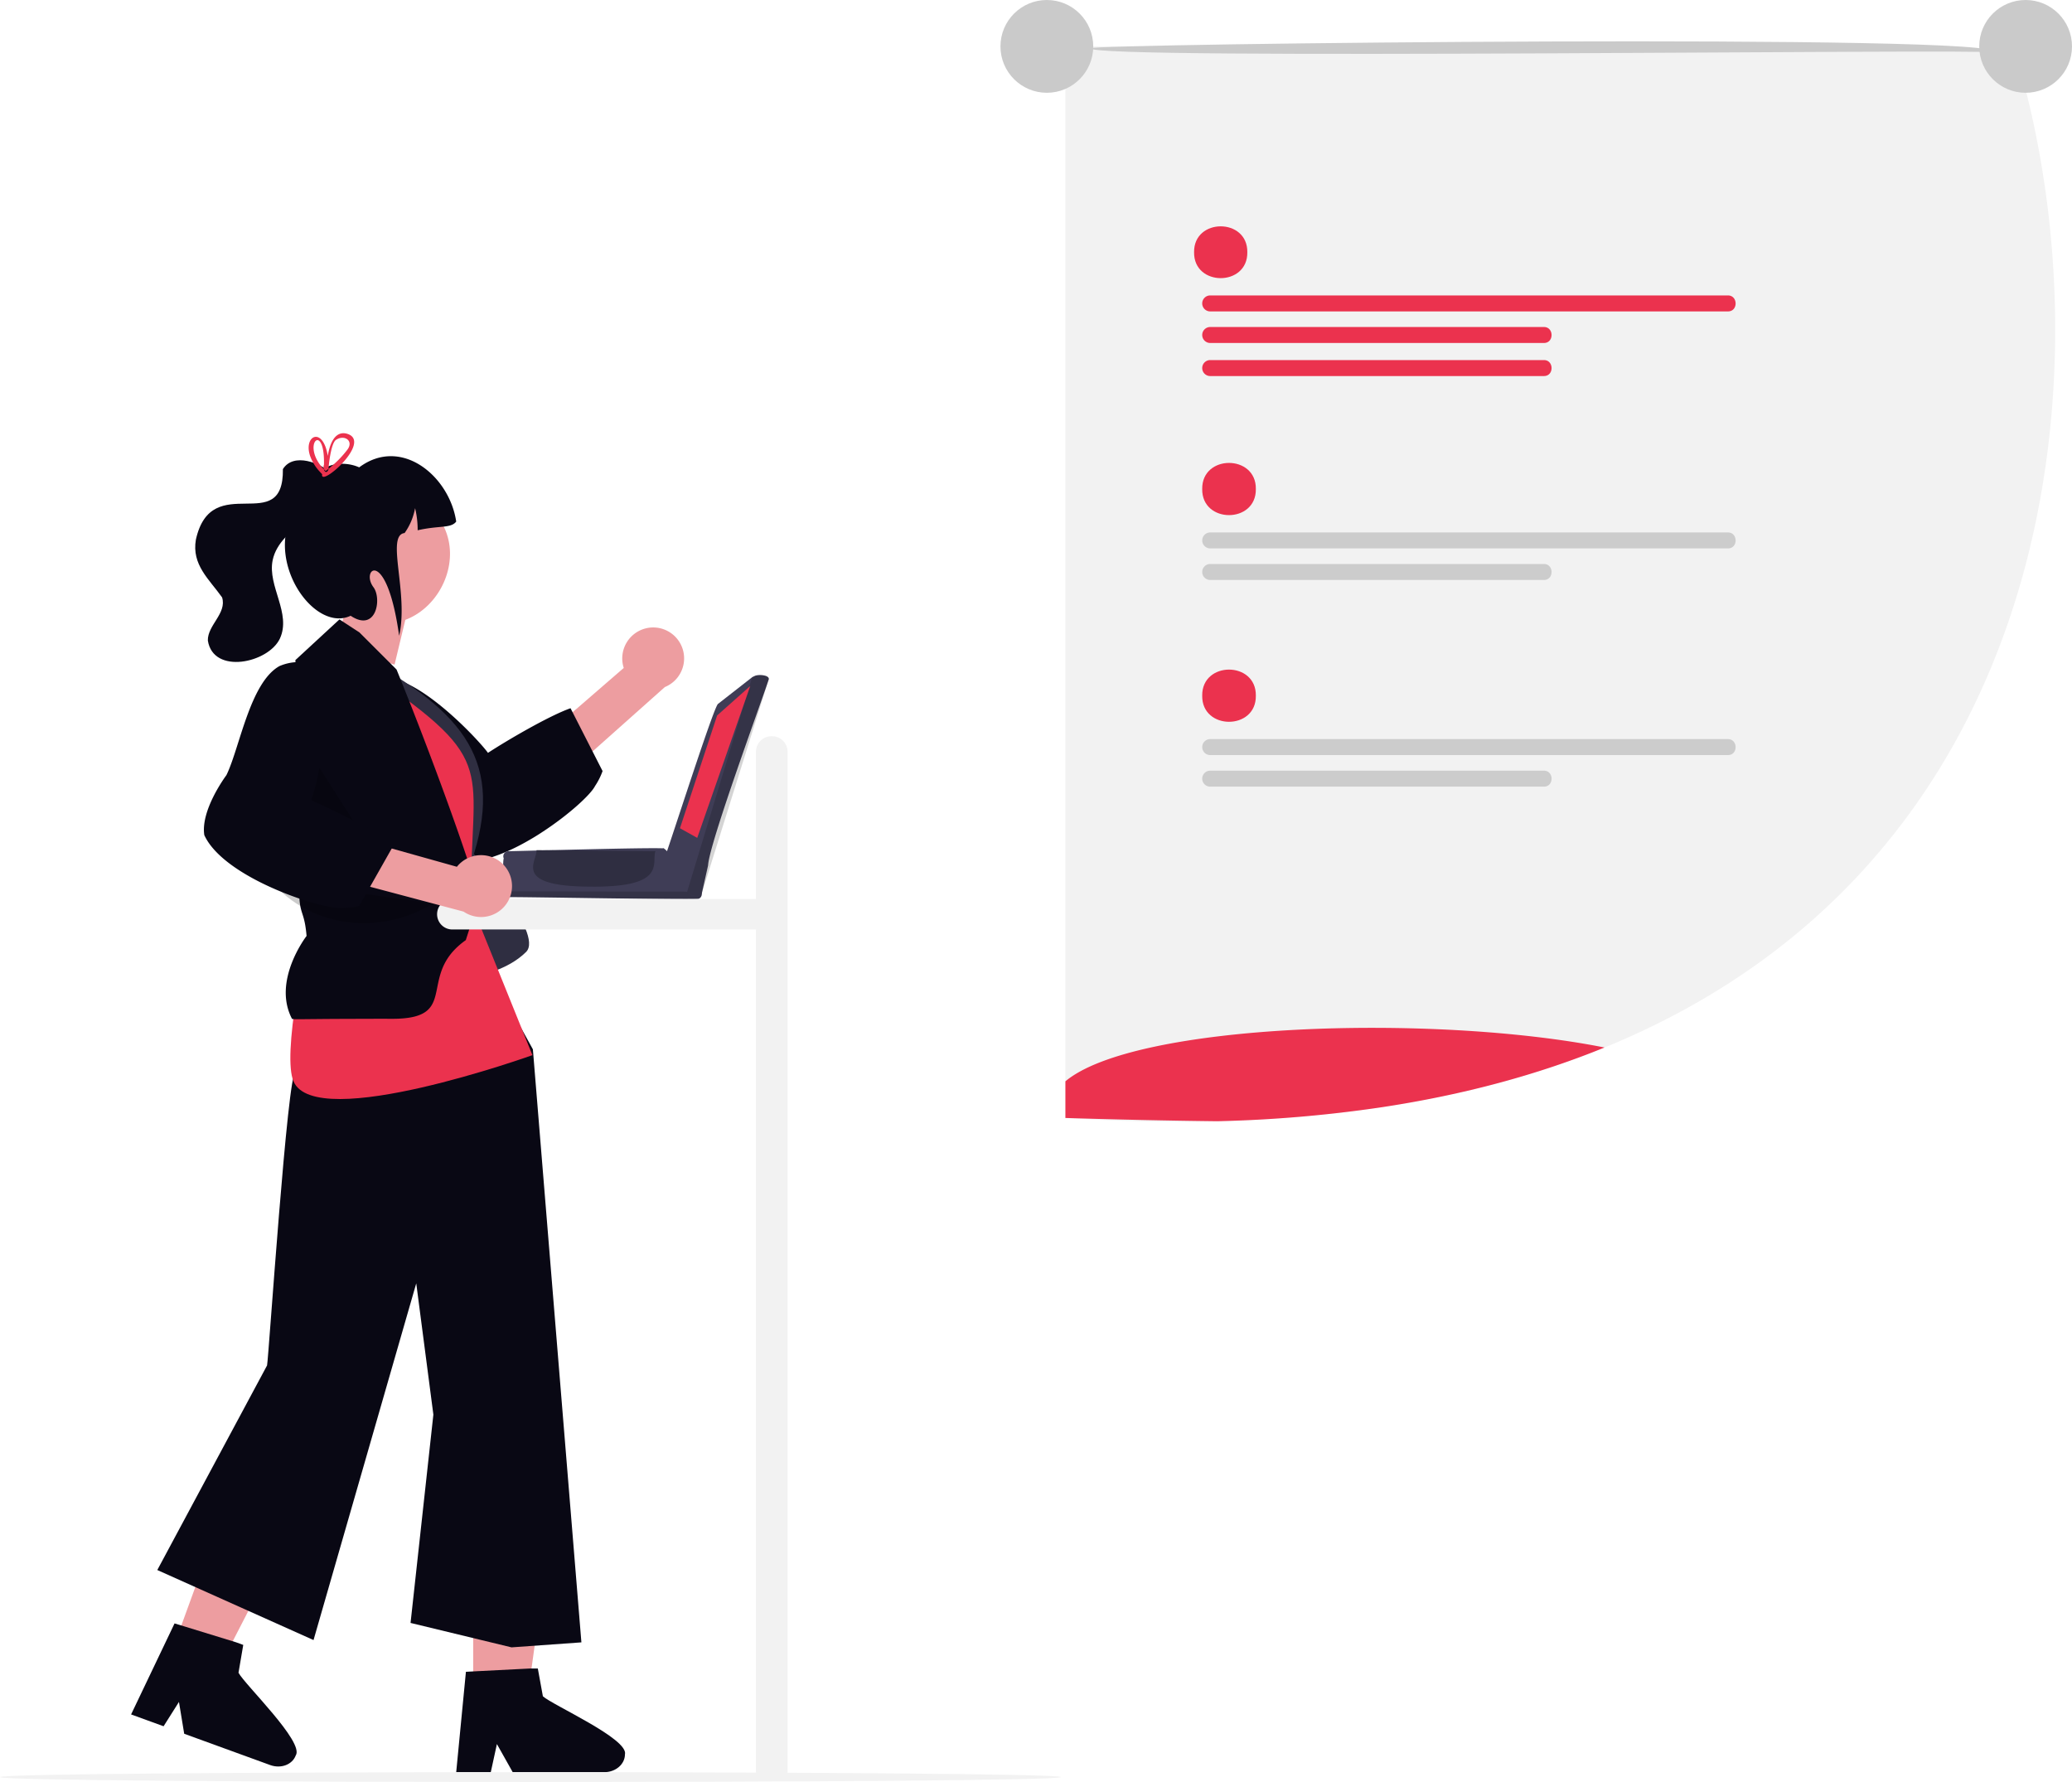 <svg xmlns="http://www.w3.org/2000/svg" width="800.128" height="688.104" viewBox="0 0 800.128 688.104" xmlns:xlink="http://www.w3.org/1999/xlink" role="img" artist="Katerina Limpitsouni" source="https://undraw.co/"><g transform="translate(-495.411 -250.992)"><g transform="translate(580.986 816.982) rotate(20)"><path d="M0,72.523H19.418L28.653,0,0,0Z" transform="translate(6.484 0)" fill="#ed9da0"/><path d="M33.471,10.725,31.517,0H28.528L8.407,1.027l-4.657.247L.191,38.066,0,40.039H13.35l.429-1.959,1.939-8.9,5.006,8.9,1.1,1.959H57.215c4.383-.024,7.928-3.085,7.947-6.863C66.656,27.163,37.222,14.164,33.471,10.725Z" transform="translate(0 62.152)" fill="#090814"/></g><path d="M1.129.48,24.637,2.17l-6.5,27.077L-4.584,22.719Z" transform="translate(629.641 478.382)" fill="#ed9da0"/><g transform="translate(671.581 833.503)"><path d="M253.4,634.732h21.04l10.008-72.523-31.052,0Z" transform="translate(-246.844 -562.209)" fill="#ed9da0"/><path d="M439.681,745.208l-1.954-10.726h-2.989l-20.121,1.027-4.657.247-3.56,36.792-.191,1.972h13.35l.429-1.959,1.939-8.9,5.006,8.9,1.1,1.959h35.394c4.383-.024,7.928-3.085,7.947-6.863C472.866,761.645,443.432,748.646,439.681,745.208Z" transform="translate(-406.21 -672.71)" fill="#090814"/></g><path d="M458.8,362.739a11.967,11.967,0,0,0-9.58,15.5l-20.536,17.775,7.758,15.114,28.648-25.509a11.95,11.95,0,0,0-6.29-22.884Z" transform="translate(287.058 130.678)" fill="#ed9da0"/><path d="M446.88,408.17l-7.714-15.122-.794-1.554c-8.258,2.9-24.48,12.388-31.877,17.232-2.711-3.778-17.787-20.215-30.822-26.522,0-.011-.011,0-.011,0q-1.344-.647-2.654-1.157a18.334,18.334,0,0,0-6.341-1.316,9.761,9.761,0,0,0-2.847.408,8.005,8.005,0,0,0-2.677,1.373c-2.121,1.634-3.732,4.481-4.64,8.882a17.373,17.373,0,0,0,.805,6.171c3.63,12.036,17.969,25.479,23.04,34.146.5,1.339,5.479,14.52,13.341,19.194a12.684,12.684,0,0,0,1.282.681c.488.068.976.125,1.486.147h.011a20.853,20.853,0,0,0,2.394.034c.408-.011.828-.045,1.248-.079.091-.011.17-.011.261-.023a37.827,37.827,0,0,0,7.7-1.679c.284-.091.567-.182.851-.284a63.377,63.377,0,0,0,6.319-2.541c1.191-.545,2.371-1.134,3.551-1.747,1.429-.749,2.859-1.543,4.254-2.371,1.2-.692,2.382-1.418,3.539-2.167v-.011c.272-.159.545-.34.817-.533h.011c10.346-6.727,18.786-14.543,20.408-17.776a26.268,26.268,0,0,0,2.927-5.8Z" transform="translate(277.355 132.98)" fill="#090814"/><path d="M396.035,451.693s28.44,32,21.291,39.148-18.273,9.026-18.273,9.026l-13.6-1.048Z" transform="translate(281.249 127.734)" fill="#2f2e41"/><path d="M364.027,376.021c36.681,21.462,49.016,41.964,32.052,83.221Z" transform="translate(278.368 132.481)" fill="#2f2e41"/><path d="M341.36,535.966c-2.976-1.384-10.368,110.285-10.971,113.091l-42.387,79L348.334,755.1,388,617.356l6.612,50.689L385.8,748.486l39,9.431,26.974-1.927-18.734-229-35.549-64.458Z" transform="translate(268.151 129.192)" fill="#090814"/><path d="M364.993,378.81c49.807,34.358,37.645,34.97,38.051,88l23.733,58.766s-83.666,30.023-92.244,10.152S364.993,378.81,364.993,378.81Z" transform="translate(274.239 132.855)" fill="#eb324e"/><path d="M403.9,458.894c-.1-.363-.227-.783-.363-1.225v-.011c-.216-.715-.465-1.5-.76-2.394-.182-.567-.374-1.18-.59-1.826-.136-.408-.272-.828-.42-1.271-3.993-12.059-12.047-34.543-21.826-59.4v-.011q-1.77-4.475-3.607-9.041c-.113-.272-.216-.556-.329-.828-.488-1.214-.987-2.439-1.486-3.664L360.192,364.9l-7.725-5.037-17.016,15.711s.011.272.034.805c.238,4.844,1.407,31,1.554,61.927.034,7.793.011,15.893-.125,24.027v.216c-.034,2.133,0,3.789.1,5.128a22.338,22.338,0,0,0,.329,2.836c.635,3.494,1.8,4.311,2.428,11.582,0,0-13.386,17.254-5.615,32.024a10.649,10.649,0,0,0,1.861.113c2.745.045,9.143-.125,26.738-.136,3.052-.023,6.432-.023,10.187-.011,24.605,0,11.344-14.237,24.492-27.2.284-.284.567-.556.873-.828a29.791,29.791,0,0,1,2.949-2.348l2.2-6.829.7-2.189.011-.284.068-3.029.147-6.035.1-4.016a14.906,14.906,0,0,0-.59-2.427Z" transform="translate(274.028 130.309)" fill="#090814"/><path d="M183.722,274.171l-3.908,24.39,26.453,10.911Z" transform="translate(432.965 270.036)" opacity="0.2"/><path d="M380.34,313.365c29.593,16.839,5.3,61.27-24.846,45.449C325.9,341.975,350.2,297.544,380.34,313.365Z" transform="translate(275.417 129.694)" fill="#ed9da0"/><path d="M326.6,448.837c15.692,18.493,42.433,21.163,62.741,8.753Z" transform="translate(273.339 142.268)" opacity="0.2"/><path d="M397.592,324.19c-2.074,2.7-6.406,1.432-14.889,3.357a35.368,35.368,0,0,0-.989-8.538,24.034,24.034,0,0,1-4.052,9.609c-7.366.817,1.664,23.2-2.108,39.65-4.86-34.712-15.081-25.618-9.917-18.733,3.306,4.408,1.1,17.631-8.815,11.019-16.363,7.777-39.669-30.854-13.839-48.971-.462-9.793,10.435-11.34,17.145-8.329C376.411,291.123,395.015,306.666,397.592,324.19Z" transform="translate(273.989 128.206)" fill="#090814"/><path d="M40.045,2.355C35.788,28.533,12.967-2.46,2.236,23.3c-3.374,9.329,2.415,16,6.076,23.747C9.148,53.413.869,56.642,0,62.5c-.241,13.43,21.426,12.608,27.483,4.135,6.224-8.87-1.208-20.771,2.533-30.291,5.258-13.218,26.641-13.317,28.5-28.695C54.914,2.511,45.213-3.373,40.045,2.355Z" transform="matrix(0.985, -0.174, 0.174, 0.985, 564.801, 436.779)" fill="#090814"/><path d="M347.267,303.87c-.216.091-.431.182-.624.284h-.011c-.182.091-.363.182-.545.284-.023.011-.034.023-.057.034-.238-.227-.476-.454-.726-.681a2.624,2.624,0,0,0,.045,1.112l.034.136c.227.238.465.465.715.7.227-.17.442-.352.669-.522.136-.113.272-.227.42-.34.023-.295.057-.635.091-1.01Zm6.829-12.615c-5.059-1.157-6.693,5.457-7.181,8.644-1.838-11.571-9.484-7.929-6.84-.034a17.678,17.678,0,0,0,3.891,6.262c.238.272.5.545.771.817-.306,1.588,1.237,1.18,3.324-.284a27.8,27.8,0,0,0,4.254-3.732C356.479,298.561,359.723,292.719,354.1,291.256Zm.159,6.511a39.642,39.642,0,0,1-5.23,5.547q-.9.817-1.838,1.565c-.011.1-.011.193-.023.272a2.082,2.082,0,0,1-.159.318c-.635,1.146-1.35.522-1.622-.431-.023-.034-.057-.068-.079-.1a15.986,15.986,0,0,1-2.348-3.108c-4.685-8.122,2.859-13.647,2.484,1.52a1.438,1.438,0,0,0-.136.442,2.624,2.624,0,0,0,.045,1.112l.034.136c.227.238.465.465.715.7.227-.17.442-.352.669-.522.136-.113.272-.227.42-.34.023-.295.057-.635.091-1.01v-.011c.295-3.04,1.1-8.508,2.586-9.994,3.267-2.507,7.5.2,4.39,3.9Zm-6.988,6.1c-.216.091-.431.182-.624.284h-.011c-.182.091-.363.182-.545.284-.023.011-.034.023-.057.034-.238-.227-.476-.454-.726-.681a2.624,2.624,0,0,0,.045,1.112l.034.136c.227.238.465.465.715.7.227-.17.442-.352.669-.522.136-.113.272-.227.42-.34.023-.295.057-.635.091-1.01Z" transform="translate(275.075 127.156)" fill="#eb324e"/><path d="M404.686,432.751c8.225-.164,52.405-1.432,59.65-1.12.41-1.435,14.144,16.166,14.478,16.275a2.006,2.006,0,0,1-.671,3.225c-.807.491-72.032-.827-72.895-.655a1.981,1.981,0,0,1-1.768-1.152L403,448.258c-.049-1.824-.647-11.147-.111-12.741a1.973,1.973,0,0,1,1.792-2.767Z" transform="translate(287.048 146.936)" fill="#3f3d56"/><path d="M402.971,446.61c.418,1,.953,2.267,2.244,2.22l72.143.81a1.99,1.99,0,0,0,1.736-2.921Z" transform="translate(287.081 148.583)" opacity="0.17" style="isolation:isolate"/><path d="M457.959,401.223c.777-.858,20.064-61.811,21.674-62.321L492.8,328.614l1.177-.565c1.637-.574,5.563-.186,5.209,1.411h0c-3.094,9.473-22.992,63.426-23.428,71.838l-2.4,10.716a1.424,1.424,0,0,1-.9.9,3.074,3.074,0,0,1-1.652.18,4.29,4.29,0,0,1-3.192-1.473C467.441,411.246,457.058,401.442,457.959,401.223Z" transform="translate(293.088 183.869)" fill="#3f3d56"/><path d="M491.847,328.621l-25.186,83.012c.842,1.362,4.784,2.315,5.7.529.016,0,25.838-82.645,25.864-82.695C498.5,327.479,493.356,327.416,491.847,328.621Z" transform="translate(294.045 183.861)" opacity="0.17" style="isolation:isolate"/><path d="M333.25,200.416,320.459,211.8,306.1,255.353l6.674,3.718Z" transform="translate(451.883 315.462)" fill="#eb324e"/><path d="M499.429,433c-.577,4.226,2.162,11.268-17.152,12.442h-.144c-2.53.165-5.167.222-7.784.168-2.146.008-4.284-.059-6.342-.2h-.144c-22.2-1.442-13.837-9.86-14.126-13.884l14.99.134,30.988.268A2.822,2.822,0,0,0,499.429,433Z" transform="translate(248.843 147.746)" fill="#2f2e41"/><path d="M567.744,764.073c-.715,2.521-408.867,2.521-409.638.006C158.82,761.552,566.972,761.552,567.744,764.073Z" transform="translate(337.305 173.131)" fill="#f2f2f2"/><path d="M509.9,388.455a6,6,0,0,0-6.1,5.888v56.962H386.762a5.892,5.892,0,1,0,0,11.777H503.8v327.6H516V394.344a6,6,0,0,0-6.1-5.888Z" transform="translate(283.532 146.824)" fill="#f2f2f2"/><path d="M876.451,536.046c-25.36,10.35-54.025,18.238-86.285,23.1a510.936,510.936,0,0,1-63.3,5.369q-27.823.7-58.6-1.254V157.136a7.677,7.677,0,0,1,7.677-7.666l3.062.011,12.281.033h.211l329.677.821h1.5l11.914.033q2.563,8.254,4.77,17.006C1069.045,285.288,1047.125,466.389,876.451,536.046Z" transform="translate(238.564 119.434)" fill="#f2f2f2"/><path d="M736.6,304.537c.2,13.436-20.91,13.437-20.712,0C715.692,291.1,736.8,291.1,736.6,304.537Z" transform="translate(243.771 135.288)" fill="#eb324e"/><path d="M918.867,318.66H718.973a3.078,3.078,0,1,0,0,6.157H918.867C922.917,324.883,922.817,318.594,918.867,318.66Z" transform="translate(243.772 137.935)" fill="#ccc"/><path d="M847.8,329.64H718.974a3.084,3.084,0,0,0,0,6.168H847.8C851.83,335.863,851.763,329.585,847.8,329.64Z" transform="translate(243.771 139.135)" fill="#ccc"/><path d="M918.868,236.16H718.974a3.084,3.084,0,1,0,0,6.168H918.868C922.917,242.383,922.817,236.1,918.868,236.16Z" transform="translate(243.771 128.913)" fill="#eb324e"/><path d="M847.8,247.15H718.974a3.084,3.084,0,1,0,0,6.168H847.8C851.83,253.373,851.763,247.095,847.8,247.15Z" transform="translate(243.771 130.115)" fill="#eb324e"/><path d="M847.8,258.66H718.974a3.084,3.084,0,1,0,0,6.168H847.8C851.83,264.883,851.763,258.6,847.8,258.66Z" transform="translate(243.771 131.374)" fill="#eb324e"/><path d="M736.6,376.476c.2,13.436-20.91,13.437-20.712,0C715.692,363.04,736.8,363.04,736.6,376.476Z" transform="translate(243.771 143.155)" fill="#eb324e"/><path d="M918.868,390.59H718.974a3.084,3.084,0,1,0,0,6.168H918.868C922.917,396.813,922.817,390.535,918.868,390.59Z" transform="translate(243.771 145.8)" fill="#ccc"/><path d="M847.8,401.58H718.974a3.084,3.084,0,1,0,0,6.168H847.8C851.83,407.8,851.763,401.525,847.8,401.58Z" transform="translate(243.771 147.002)" fill="#ccc"/><path d="M733.617,222.11c.195,13.336-20.754,13.336-20.557,0C712.865,208.773,733.813,208.773,733.617,222.11Z" transform="translate(243.461 126.283)" fill="#eb324e"/><path d="M1025.474,152.019c-1.591-1.6-348.851,3.069-348.456-1.614C675.309,148.638,1035,144.6,1025.474,152.019Z" transform="translate(239.52 119.241)" fill="#cacaca"/><circle cx="17.913" cy="17.913" r="17.913" transform="translate(881.751 250.992)" fill="#cacaca"/><circle cx="17.913" cy="17.913" r="17.913" transform="translate(1259.713 250.992)" fill="#cacaca"/><path d="M876.451,498.688c-25.36,10.35-54.025,18.238-86.285,23.1a510.936,510.936,0,0,1-63.3,5.369q-28.621-.333-58.6-1.254V511.745C695.172,489.17,810.433,485.565,876.451,498.688Z" transform="translate(238.564 156.791)" fill="#eb324e"/><path d="M412.288,444.386a11.966,11.966,0,0,0-18.216.55L367.923,437.6l-8.337,14.8,37.073,9.848a11.95,11.95,0,0,0,15.629-17.86Z" transform="translate(277.771 140.757)" fill="#ed9da0"/><path d="M361.441,435.487c-1.895-.987-3.789-1.951-5.638-2.847-4.016-1.985-7.748-3.721-10.493-4.9a94.87,94.87,0,0,0,3.2-12.5c3.222-16.245,5.411-41.565-9.279-40.816a19.169,19.169,0,0,0-6.171,1.5c-11.446,6.364-15.371,31.673-20.5,42.12-.9,1.214-9.994,13.828-8.531,23.165,4.152,9.075,17.356,16.835,29.733,21.883l.011.011c2.382.976,4.742,1.849,6.988,2.62,2.564.874,5,1.6,7.192,2.167,4.367,1.134,7.782,1.645,9.427,1.418a26.575,26.575,0,0,0,6.455-.749l2.6-4.583,1.6-2.836,8.361-14.77.862-1.52A124.814,124.814,0,0,0,361.441,435.487Z" transform="translate(270.283 132.265)" fill="#090814"/></g></svg>